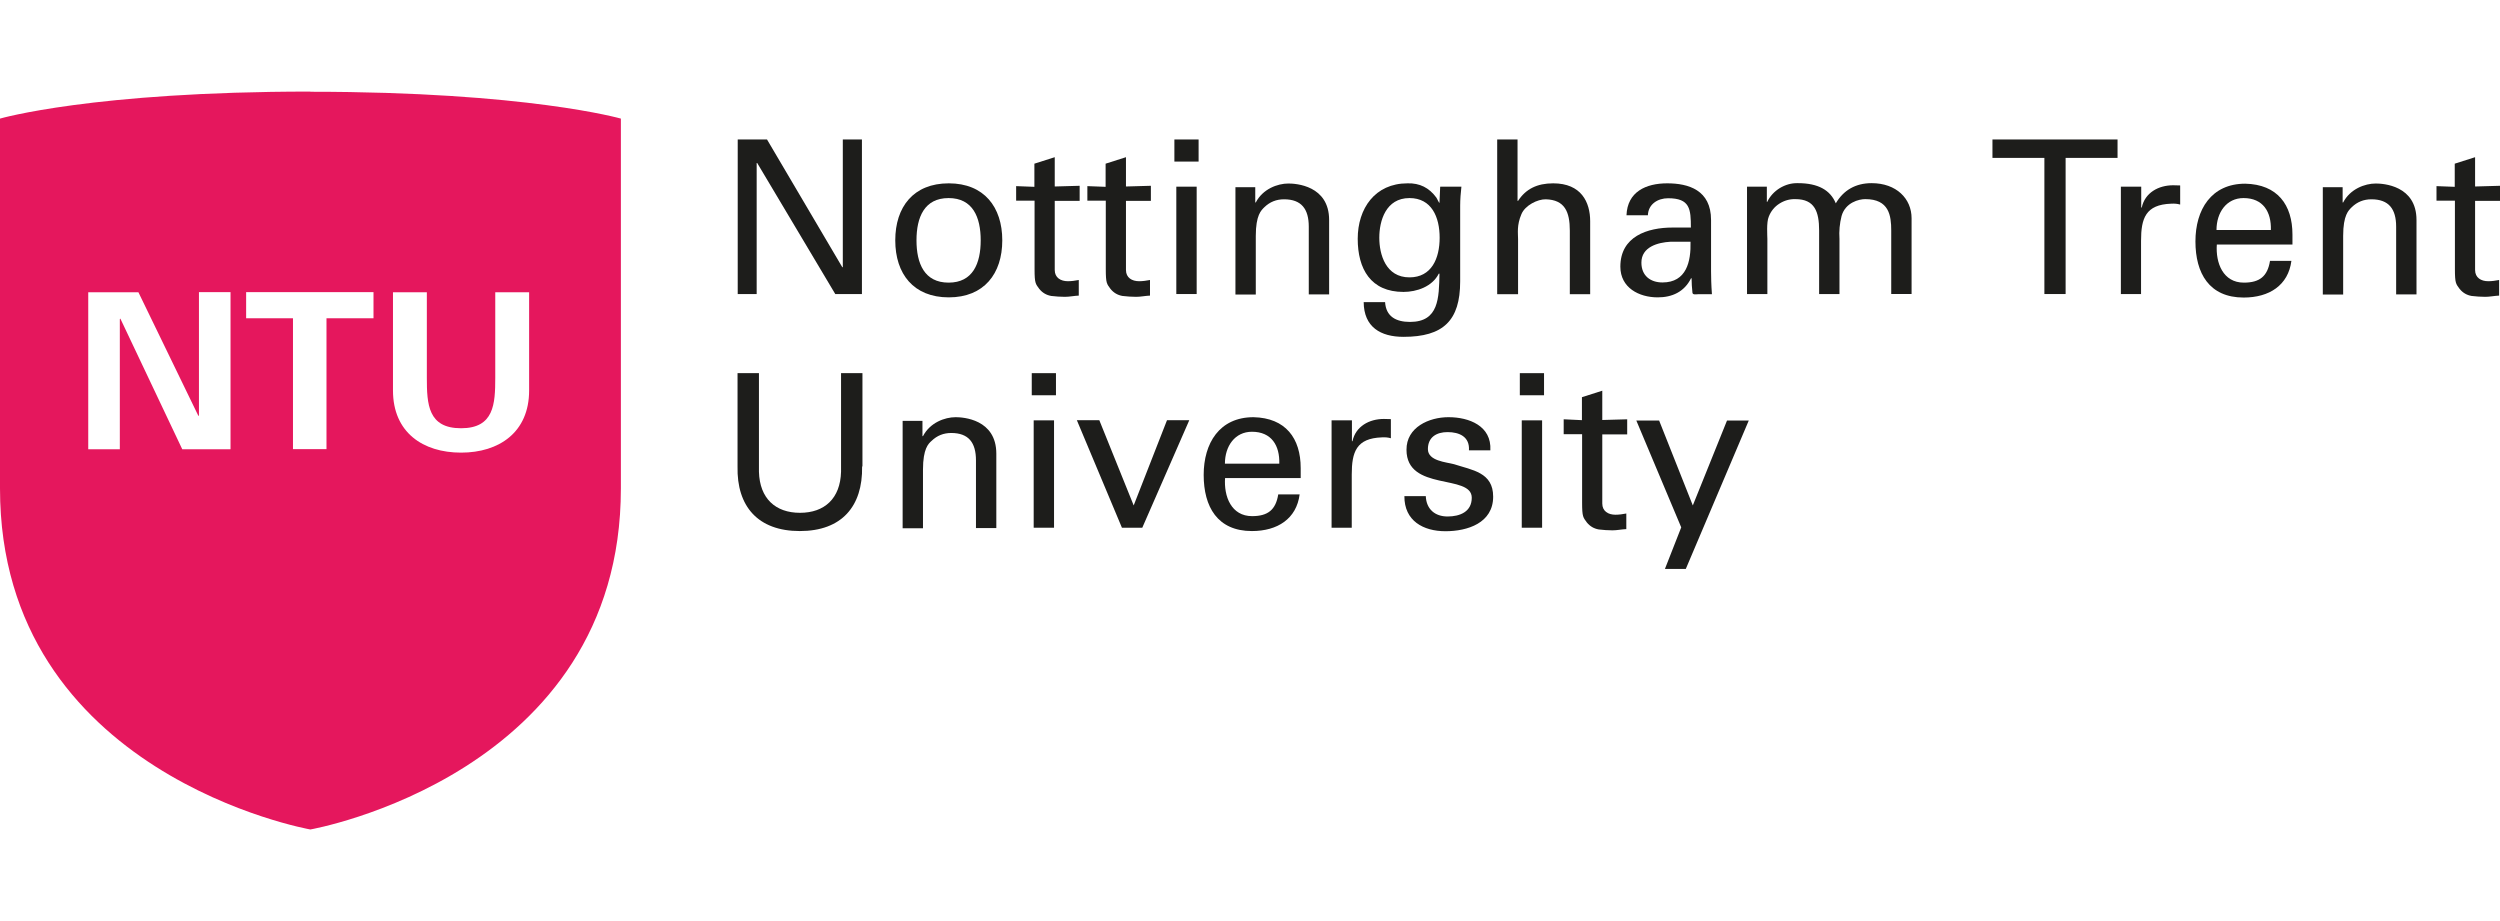 <?xml version="1.0" encoding="UTF-8"?>
<svg xmlns="http://www.w3.org/2000/svg" xmlns:xlink="http://www.w3.org/1999/xlink" version="1.1" viewBox="0 0 142.5 52.5">
  <defs>
    <style>
      .cls-1 {
        fill: none;
      }

      .cls-2 {
        fill: #1d1d1b;
      }

      .cls-3 {
        fill: #e5175d;
      }

      .cls-4 {
        clip-path: url(#clippath);
      }
    </style>
    <clipPath id="clippath">
      <rect class="cls-1" width="142.5" height="52.5"/>
    </clipPath>
  </defs>
  <!-- Generator: Adobe Illustrator 28.7.1, SVG Export Plug-In . SVG Version: 1.2.0 Build 142)  -->
  <g>
    <g id="Layer_1">
      <g class="cls-4">
        <polygon class="cls-2" points="49.13 7.95 49.13 16.76 47.61 16.76 43.16 9.29 43.13 9.29 43.13 16.76 42.05 16.76 42.05 7.95 43.72 7.95 48.01 15.23 48.04 15.23 48.04 7.95 49.13 7.95"/>
        <path class="cls-2" d="M54.07,16.11c1.38,0,1.83-1.09,1.83-2.41s-.45-2.41-1.83-2.41-1.83,1.09-1.83,2.41.45,2.41,1.83,2.41ZM57.13,13.7c0,1.9-1.04,3.25-3.05,3.25s-3.05-1.34-3.05-3.25,1.04-3.25,3.05-3.25,3.05,1.35,3.05,3.25Z"/>
        <path class="cls-2" d="M58.96,10.64v-1.31l1.16-.37v1.67l1.42-.04v.86h-1.42s0,3.94,0,3.94c0,.44.34.64.75.64.21,0,.41-.03.62-.07v.89c-.27.01-.52.07-.79.07-.26,0-.52-.02-.78-.05-.28-.05-.5-.18-.68-.4-.21-.29-.27-.31-.27-1.13v-3.9h-1.05s0-.83,0-.83l1.05.04Z"/>
        <path class="cls-2" d="M63.02,10.64v-1.31l1.16-.37v1.67l1.42-.04v.86h-1.42s0,3.94,0,3.94c0,.44.34.64.75.64.21,0,.41-.03.62-.07v.89c-.27.01-.52.07-.79.07-.26,0-.52-.02-.78-.05-.28-.05-.5-.18-.68-.4-.21-.29-.27-.31-.27-1.13v-3.9h-1.05s0-.83,0-.83l1.05.04Z"/>
        <path class="cls-2" d="M67.05,16.76v-6.12h1.16v6.12h-1.16ZM66.94,7.95h1.38v1.26h-1.38v-1.26Z"/>
        <path class="cls-2" d="M71.55,11.54h.03c.4-.77,1.24-1.08,1.86-1.08.42,0,2.32.11,2.32,2.08v4.24h-1.16v-3.86c0-1.01-.42-1.56-1.41-1.56-.44,0-.81.15-1.12.45-.18.18-.49.44-.49,1.64v3.34h-1.16v-6.12h1.13v.87Z"/>
        <path class="cls-2" d="M80.34,15.81c1.26,0,1.72-1.08,1.72-2.26s-.46-2.26-1.72-2.26c-1.35,0-1.72,1.3-1.72,2.26s.37,2.26,1.72,2.26ZM82.1,10.64h1.2c-.04.36-.07.73-.07,1.09v4.31c0,2.24-.97,3.16-3.23,3.16-1.31,0-2.26-.56-2.27-1.98h1.22c.05.82.62,1.13,1.42,1.13,1.65,0,1.65-1.37,1.68-2.75h-.04c-.37.74-1.26,1.04-2.01,1.04-1.87,0-2.61-1.31-2.61-3.03s.98-3.16,2.84-3.16c.69-.02,1.23.25,1.64.81.03.03.18.38.18.29l.04-.9Z"/>
        <path class="cls-2" d="M85.34,16.76V7.95h1.16v3.5h.03c.44-.68,1.09-1,2-1,1.6,0,2.11,1.07,2.11,2.16v4.16h-1.16v-3.62c0-1.08-.29-1.76-1.37-1.79-.46-.01-1.18.34-1.39.85-.27.63-.19,1.08-.19,1.42v3.14h-1.18Z"/>
        <path class="cls-2" d="M95.21,13.78c-.71.04-1.65.29-1.65,1.19,0,.75.52,1.13,1.2,1.13,1.37,0,1.63-1.19,1.6-2.32h-1.15ZM96.38,12.98c0-1.07-.05-1.68-1.3-1.68-.59,0-1.13.34-1.15.97h-1.22c.05-1.34,1.11-1.82,2.32-1.82s2.5.38,2.5,2.09v2.93c0,.27.01.78.05,1.3h-.78c-.11,0-.31.05-.33-.08-.03-.29-.05-.55-.05-.83h-.03c-.38.77-1.07,1.09-1.9,1.09-1.07,0-2.13-.55-2.13-1.75,0-1.72,1.53-2.23,2.98-2.23h1.03Z"/>
        <path class="cls-2" d="M100.7,11.51h.03c.16-.33.4-.59.72-.79.32-.19.66-.29,1.03-.28,1.16,0,1.85.4,2.16,1.15.44-.75,1.13-1.15,2.04-1.15,1.42,0,2.28.89,2.28,2v4.32h-1.16v-3.62c0-.85-.12-1.79-1.48-1.79-.36,0-1.13.19-1.35.96-.11.43-.15.87-.12,1.31v3.14h-1.16v-3.62c0-1.07-.25-1.79-1.35-1.79-.33-.01-.64.08-.92.26-.28.18-.48.43-.6.74-.14.31-.08,1.12-.08,1.27v3.14h-1.16v-6.12h1.13v.87Z"/>
        <polygon class="cls-2" points="116.53 9 113.57 9 113.57 7.95 120.7 7.95 120.7 9 117.74 9 117.74 16.76 116.53 16.76 116.53 9"/>
        <path class="cls-2" d="M122.05,16.76h-1.16v-6.12h1.16v1.19h.03c.18-.85.96-1.27,1.79-1.27.15,0,.27.01.4.01v1.09c-.17-.05-.33-.06-.51-.05-1.46.05-1.72.83-1.72,2.12v3.03Z"/>
        <path class="cls-2" d="M129.44,13.11c.03-1.03-.44-1.82-1.56-1.82-.97,0-1.54.82-1.54,1.82h3.1ZM126.36,13.92c-.08,1.08.36,2.19,1.54,2.19.9,0,1.35-.36,1.49-1.24h1.22c-.18,1.39-1.26,2.09-2.72,2.09-1.97,0-2.75-1.39-2.75-3.2s.9-3.29,2.84-3.29c1.83.04,2.69,1.2,2.69,2.9v.57h-4.32s0-.01,0-.01Z"/>
        <path class="cls-2" d="M133.53,11.54h.03c.4-.77,1.24-1.08,1.86-1.08.42,0,2.32.11,2.32,2.08v4.24h-1.16v-3.86c0-1.01-.42-1.56-1.41-1.56-.44,0-.81.15-1.12.45-.18.18-.49.44-.49,1.64v3.34h-1.16v-6.12h1.13v.87Z"/>
        <path class="cls-2" d="M139.92,10.64v-1.31l1.16-.37v1.67l1.42-.04v.86h-1.42s0,3.94,0,3.94c0,.44.34.64.75.64.21,0,.41-.03.62-.07v.89c-.27.01-.52.07-.79.07-.26,0-.52-.02-.78-.05-.28-.05-.5-.18-.68-.4-.21-.29-.27-.31-.27-1.13v-3.9h-1.05s0-.83,0-.83l1.05.04Z"/>
        <path class="cls-3" d="M30.16,22.26c0,2.38-1.71,3.54-3.88,3.54s-3.88-1.15-3.88-3.54v-5.6h1.93v4.87c0,1.52.07,2.88,1.95,2.88s1.95-1.38,1.95-2.88v-4.87h1.93v5.6h0ZM21.28,18.14h-2.67v7.46h-1.91v-7.46h-2.67v-1.49h7.26v1.49h-.01ZM13.12,25.61h-2.73l-3.53-7.45-.03.03v7.42h-1.8v-8.95h2.86l3.42,7.05.03-.03v-7.03h1.8v8.95ZM17.69,5.22C5.28,5.22,0,6.76,0,6.76v21.08C0,44.16,17.69,47.28,17.69,47.28c0,0,17.7-3.1,17.7-19.44V6.76s-5.33-1.53-17.7-1.53Z"/>
        <path class="cls-2" d="M49.14,26.59c.04,2.27-1.16,3.68-3.55,3.68s-3.6-1.41-3.55-3.68v-5.32h1.22v5.62c.04,1.52.94,2.34,2.34,2.34s2.3-.82,2.34-2.34v-5.62h1.22v5.32Z"/>
        <path class="cls-2" d="M52.58,24.86h.03c.4-.77,1.24-1.08,1.86-1.08.42,0,2.32.11,2.32,2.08v4.24h-1.16v-3.86c0-1.01-.42-1.56-1.41-1.56-.44,0-.81.15-1.12.45-.18.16-.49.44-.49,1.64v3.34h-1.16v-6.12h1.13v.87Z"/>
        <path class="cls-2" d="M58.92,30.08v-6.12h1.16v6.12h-1.16ZM58.81,21.27h1.38v1.26h-1.38v-1.26Z"/>
        <polygon class="cls-2" points="63.95 30.08 61.38 23.95 62.66 23.95 64.62 28.81 66.52 23.95 67.79 23.95 65.11 30.08 63.95 30.08"/>
        <path class="cls-2" d="M72.92,26.43c.03-1.03-.44-1.82-1.56-1.82-.97,0-1.54.82-1.54,1.82h3.1ZM69.83,27.23c-.08,1.08.36,2.19,1.54,2.19.9,0,1.35-.36,1.49-1.24h1.22c-.18,1.39-1.26,2.09-2.72,2.09-1.97,0-2.75-1.39-2.75-3.2s.9-3.29,2.84-3.29c1.83.04,2.69,1.2,2.69,2.9v.57h-4.32Z"/>
        <path class="cls-2" d="M77.06,30.08h-1.16v-6.12h1.16v1.19h.03c.18-.85.96-1.27,1.79-1.27.15,0,.27.01.4.01v1.09c-.17-.05-.33-.06-.51-.05-1.46.05-1.72.83-1.72,2.12v3.03Z"/>
        <path class="cls-2" d="M82.57,23.78c1.16,0,2.46.49,2.38,1.89h-1.22c.05-.78-.55-1.04-1.22-1.04-.63,0-1.12.29-1.12.97s1.05.74,1.49.86c1.04.34,2.23.46,2.23,1.85,0,1.5-1.46,1.97-2.72,1.97s-2.35-.59-2.34-2h1.22c.03.75.53,1.16,1.24,1.16s1.38-.27,1.38-1.07c0-1.37-3.72-.34-3.72-2.73-.01-1.29,1.29-1.86,2.39-1.86Z"/>
        <path class="cls-2" d="M86.74,30.08v-6.12h1.16v6.12h-1.16ZM86.63,21.27h1.38v1.26h-1.38v-1.26Z"/>
        <path class="cls-2" d="M90.17,23.95v-1.31l1.16-.37v1.67l1.42-.04v.86h-1.42s0,3.94,0,3.94c0,.44.34.64.75.64.21,0,.41-.03.62-.07v.89c-.27.01-.52.07-.79.07-.26,0-.52-.02-.78-.05-.28-.05-.5-.18-.68-.4-.21-.29-.27-.31-.27-1.13v-3.9h-1.05s0-.85,0-.85l1.05.05Z"/>
        <polygon class="cls-2" points="96.09 32.43 94.9 32.43 95.83 30.06 93.27 23.97 94.57 23.97 96.49 28.81 98.44 23.97 99.68 23.97 96.09 32.43"/>
      </g>
    </g>
  </g>
</svg>
